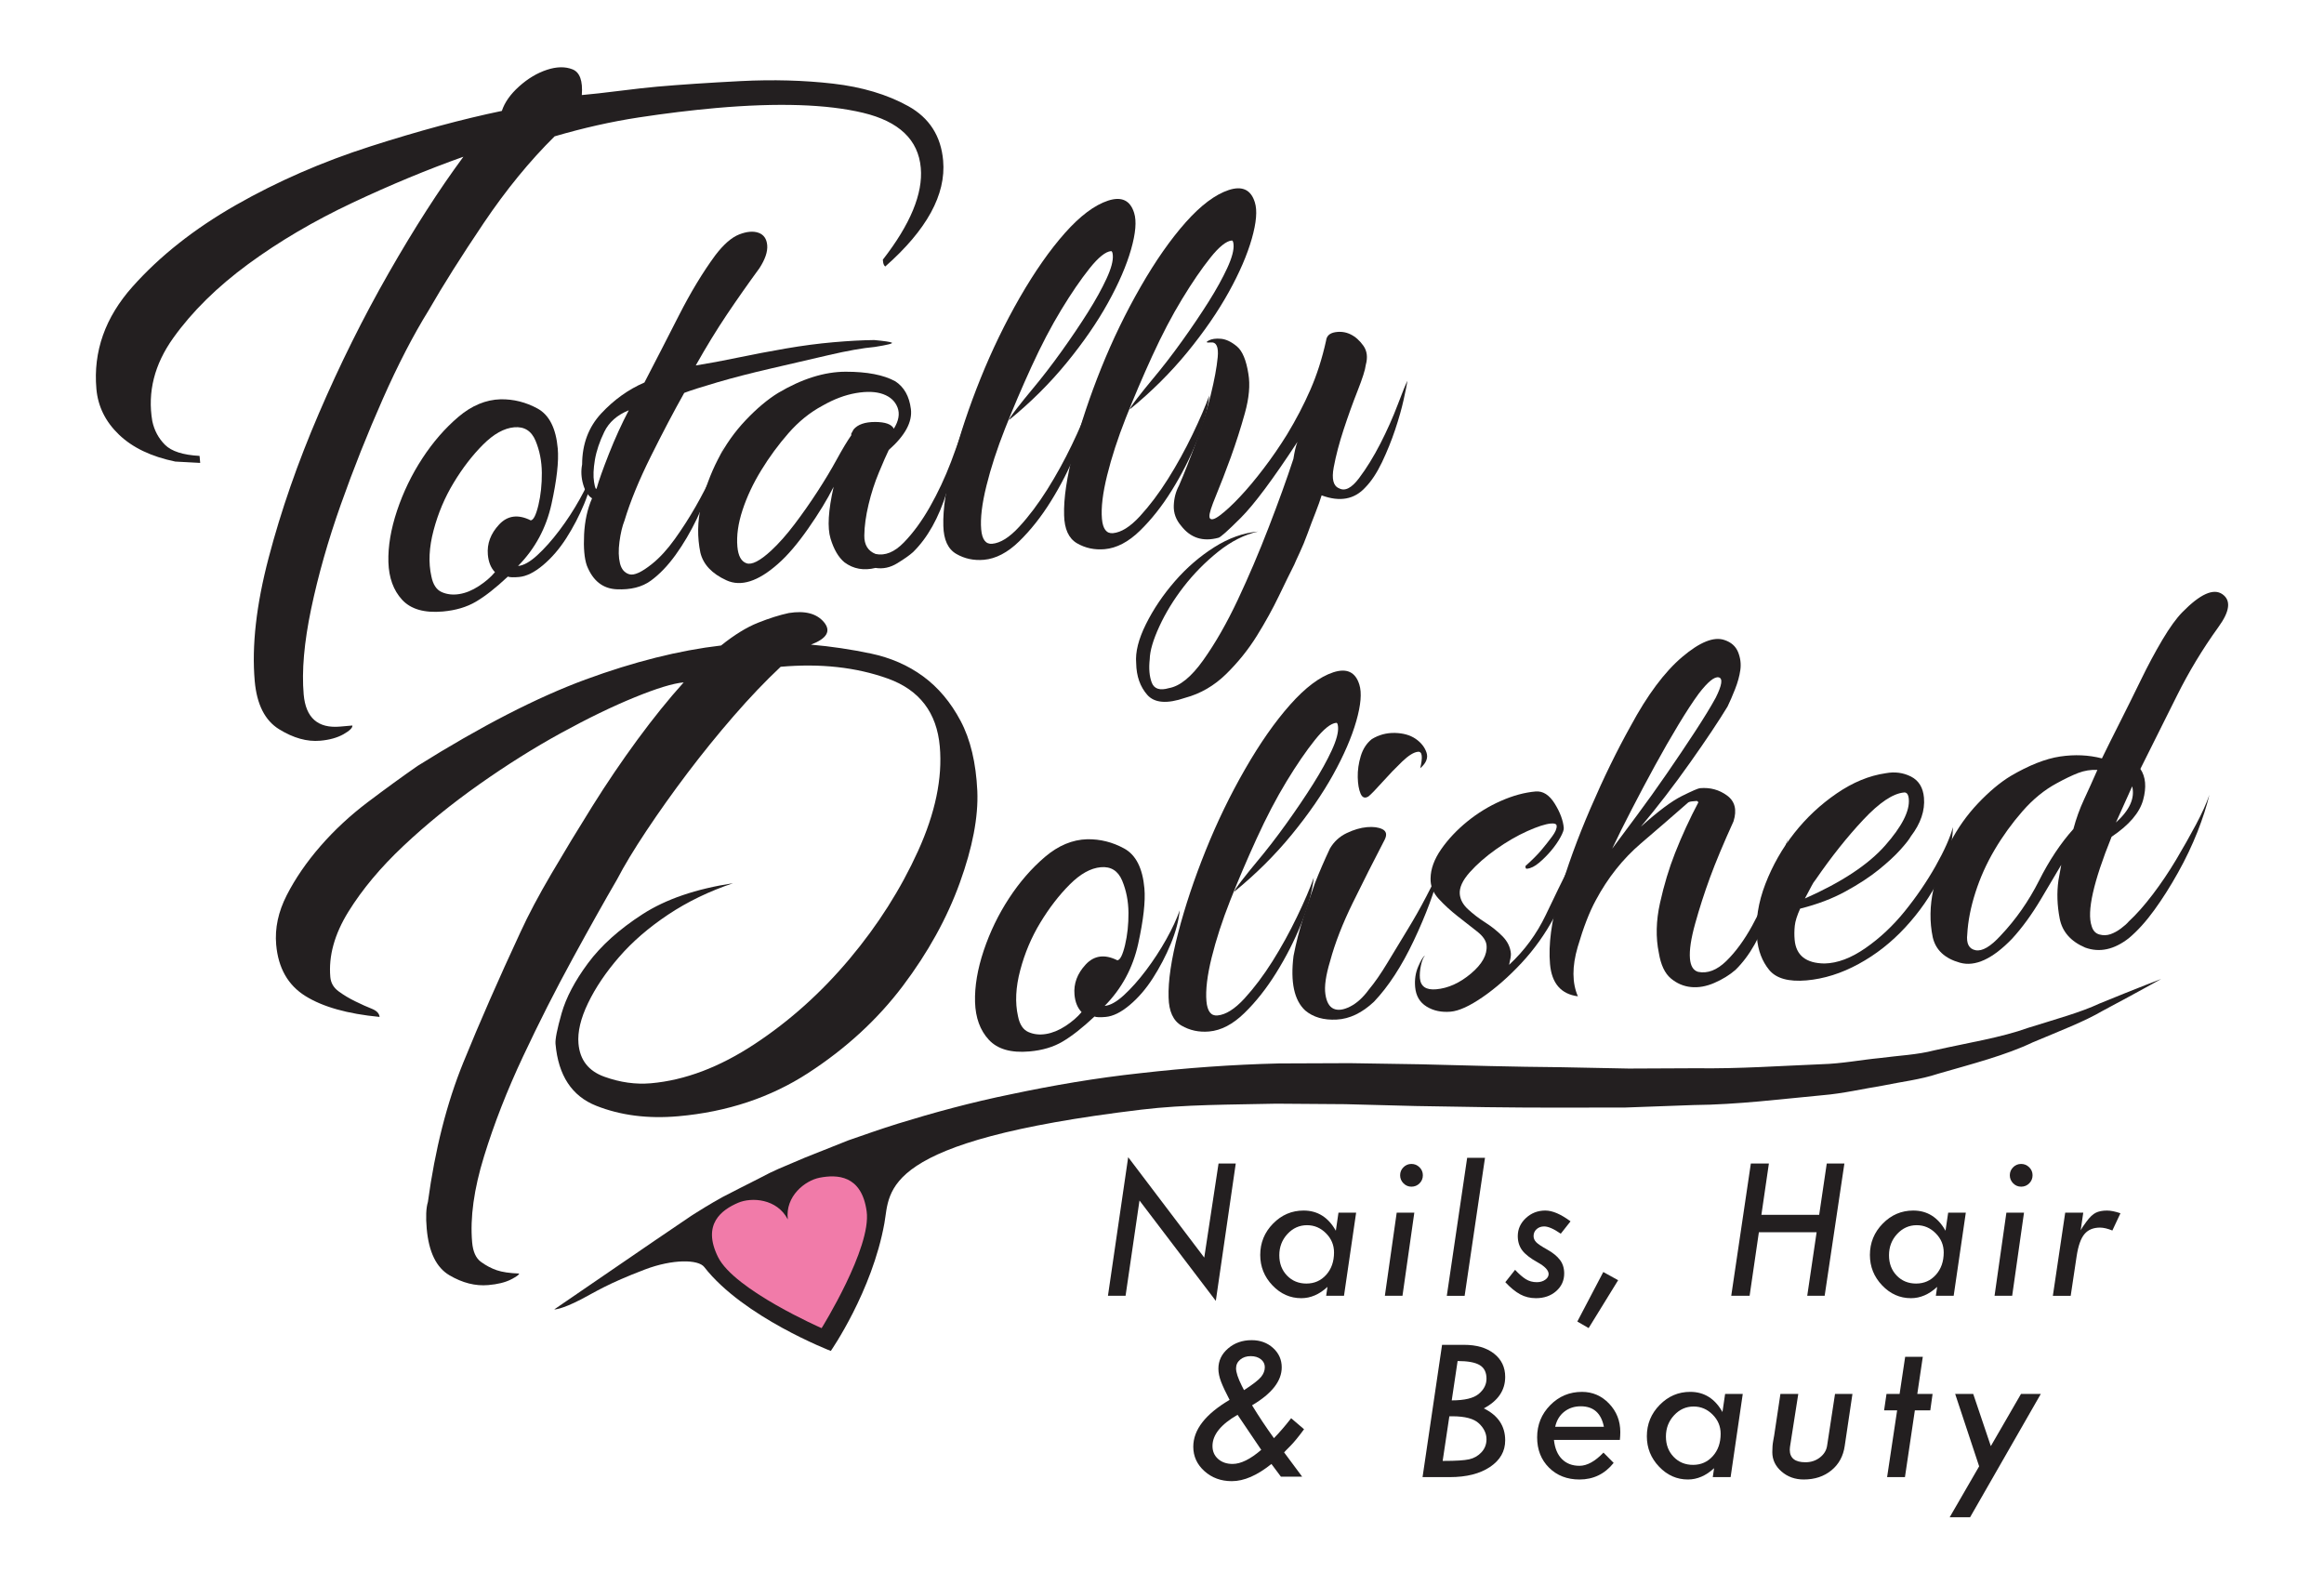 <?xml version="1.0" encoding="utf-8"?>
<!-- Generator: Adobe Illustrator 15.1.0, SVG Export Plug-In . SVG Version: 6.00 Build 0)  -->
<!DOCTYPE svg PUBLIC "-//W3C//DTD SVG 1.1//EN" "http://www.w3.org/Graphics/SVG/1.1/DTD/svg11.dtd">
<svg version="1.1" id="Layer_1" xmlns="http://www.w3.org/2000/svg" xmlns:xlink="http://www.w3.org/1999/xlink" x="0px" y="0px"
	 width="220px" height="150px" viewBox="0 0 220 150" enable-background="new 0 0 220 150" xml:space="preserve">
<g>
	<path fill="#231F20" d="M11.265,41.146c-1.28-1.225-1.994-2.67-2.14-4.331c-0.311-3.544,0.829-6.772,3.421-9.678
		c2.59-2.908,5.853-5.481,9.786-7.728c3.933-2.242,8.181-4.095,12.742-5.556c4.56-1.461,8.705-2.581,12.433-3.354
		c0.264-0.802,0.808-1.579,1.638-2.322c0.827-0.741,1.701-1.263,2.625-1.568c0.92-0.304,1.73-0.32,2.423-0.046
		c0.693,0.273,0.988,1.084,0.884,2.434c0.886-0.077,2.074-0.208,3.565-0.396c1.492-0.187,2.677-0.319,3.566-0.398
		c2.214-0.194,4.85-0.369,7.908-0.527c3.056-0.155,5.965-0.077,8.729,0.239c2.763,0.316,5.142,1.028,7.138,2.134
		c1.994,1.111,3.096,2.827,3.299,5.154c0.283,3.215-1.545,6.556-5.483,10.027c-0.121-0.101-0.19-0.261-0.208-0.485l-0.016-0.166
		c2.607-3.353,3.806-6.251,3.591-8.689c-0.233-2.658-2.057-4.395-5.469-5.212c-3.412-0.815-8.046-0.967-13.902-0.454
		c-2.32,0.206-4.771,0.504-7.352,0.897c-2.582,0.395-5.23,0.992-7.943,1.787c-2.356,2.33-4.595,5.067-6.713,8.21
		c-2.117,3.145-3.852,5.891-5.201,8.243c-1.464,2.363-2.917,5.17-4.355,8.42c-1.44,3.254-2.763,6.579-3.967,9.978
		c-1.205,3.399-2.141,6.692-2.809,9.875c-0.667,3.187-0.901,5.884-0.707,8.1c0.195,2.219,1.344,3.231,3.449,3.046l1.164-0.102
		c0.019,0.22-0.265,0.499-0.849,0.829c-0.586,0.328-1.321,0.535-2.208,0.612c-1.235,0.108-2.528-0.253-3.875-1.083
		c-1.35-0.83-2.119-2.353-2.315-4.568c-0.291-3.324,0.146-7.215,1.319-11.671c1.171-4.458,2.752-9.005,4.747-13.646
		c1.991-4.64,4.198-9.077,6.617-13.309c2.417-4.23,4.775-7.899,7.071-11.005c-3.356,1.192-6.858,2.642-10.502,4.357
		c-3.645,1.718-6.937,3.652-9.872,5.808c-2.937,2.158-5.3,4.485-7.089,6.986c-1.789,2.5-2.454,5.13-1.986,7.878
		c0.187,0.877,0.586,1.624,1.2,2.239c0.612,0.615,1.702,0.967,3.274,1.052l0.059,0.663l-2.356-0.127
		C14.32,43.224,12.545,42.375,11.265,41.146z"/>
	<g>
		<path fill="#231F20" d="M49.04,53.578c0.522-0.047,1.128-0.383,1.819-1.017c0.688-0.63,1.389-1.415,2.097-2.355
			c0.707-0.936,1.345-1.915,1.913-2.933c0.57-1.013,0.993-1.928,1.272-2.743c-0.09,0.975-0.37,2.029-0.84,3.167
			c-0.471,1.138-1.035,2.218-1.689,3.241c-0.656,1.023-1.393,1.878-2.209,2.562c-0.817,0.687-1.575,1.06-2.271,1.121
			c-0.521,0.046-0.876,0.034-1.057-0.039c-1.135,1.066-2.14,1.856-3.016,2.371c-0.875,0.518-1.924,0.826-3.142,0.934
			c-1.741,0.153-3.023-0.215-3.849-1.109c-0.823-0.892-1.256-2.082-1.3-3.571c-0.042-1.486,0.232-3.112,0.821-4.875
			c0.591-1.762,1.391-3.413,2.396-4.948c1.004-1.536,2.14-2.84,3.406-3.919c1.264-1.074,2.598-1.629,3.999-1.667
			c1.226-0.02,2.393,0.273,3.499,0.877c1.106,0.607,1.742,1.867,1.911,3.782c0.108,1.218-0.09,2.967-0.591,5.249
			C51.707,49.987,50.65,51.944,49.04,53.578z M46.183,52.511c-0.092-1.044,0.263-1.998,1.065-2.857
			c0.8-0.86,1.798-0.991,2.992-0.396c0.261-0.022,0.502-0.503,0.728-1.444c0.223-0.941,0.332-1.958,0.324-3.057
			c-0.01-1.096-0.208-2.106-0.596-3.038c-0.39-0.932-1.062-1.355-2.019-1.271c-0.96,0.085-1.941,0.631-2.949,1.64
			c-1.009,1.01-1.934,2.209-2.776,3.601c-0.845,1.39-1.479,2.893-1.907,4.51c-0.43,1.618-0.5,3.07-0.209,4.361
			c0.154,0.776,0.483,1.273,0.986,1.492c0.501,0.219,1.055,0.281,1.662,0.183c0.604-0.096,1.22-0.348,1.841-0.754
			c0.624-0.405,1.131-0.842,1.529-1.319C46.467,53.758,46.245,53.209,46.183,52.511z"/>
		<path fill="#231F20" d="M61.723,53.382c0.738-0.591,1.458-1.378,2.162-2.361c0.703-0.983,1.358-2.004,1.968-3.067
			c0.607-1.062,1.15-2.118,1.629-3.17c0.478-1.049,0.855-1.983,1.137-2.797c-0.353,0.997-0.735,2.128-1.15,3.391
			c-0.416,1.268-0.92,2.515-1.513,3.751c-0.594,1.237-1.262,2.372-2.004,3.401c-0.744,1.031-1.528,1.845-2.351,2.444
			c-0.827,0.598-1.898,0.87-3.22,0.809c-1.321-0.06-2.263-0.809-2.83-2.252c-0.234-0.681-0.32-1.66-0.258-2.938
			c0.064-1.276,0.314-2.417,0.753-3.422c-0.371-0.23-0.652-0.667-0.839-1.308c-0.187-0.642-0.221-1.274-0.101-1.899
			c0.006-1.93,0.61-3.541,1.812-4.831c1.204-1.291,2.565-2.266,4.087-2.925c1.05-2.021,2.137-4.137,3.259-6.341
			c1.122-2.204,2.271-4.103,3.447-5.699c0.785-1.033,1.54-1.691,2.261-1.975c0.719-0.281,1.329-0.334,1.828-0.16
			c0.496,0.176,0.774,0.568,0.827,1.177c0.053,0.61-0.191,1.333-0.731,2.17c-1.097,1.5-2.13,2.972-3.1,4.417
			c-0.97,1.447-1.948,3.046-2.934,4.798c1.211-0.192,2.548-0.442,4.014-0.748c1.464-0.304,2.976-0.591,4.53-0.86
			c1.556-0.268,3.052-0.465,4.488-0.59c1.437-0.126,2.725-0.195,3.864-0.208c0.972,0.09,1.529,0.174,1.667,0.248
			c0.138,0.077-0.399,0.211-1.61,0.405c-1.133,0.1-2.6,0.36-4.406,0.781c-1.805,0.422-3.633,0.846-5.481,1.272
			c-1.85,0.426-3.522,0.859-5.019,1.296c-1.498,0.439-2.543,0.772-3.136,1c-0.987,1.754-2.039,3.753-3.157,6
			c-1.119,2.25-1.951,4.274-2.494,6.076c-0.215,0.544-0.375,1.217-0.48,2.016c-0.107,0.799-0.09,1.479,0.046,2.036
			c0.136,0.56,0.43,0.906,0.882,1.041C60.022,54.498,60.74,54.172,61.723,53.382z M56.487,46.211c0.2-0.72,0.588-1.807,1.161-3.261
			c0.574-1.453,1.199-2.823,1.875-4.113c-1.102,0.449-1.875,1.131-2.32,2.047c-0.446,0.917-0.742,1.798-0.887,2.644
			c-0.143,0.848-0.17,1.551-0.078,2.112C56.334,46.204,56.417,46.394,56.487,46.211z"/>
		<path fill="#231F20" d="M82.894,52.443c0.893,0.186,1.782-0.176,2.668-1.089c0.884-0.909,1.707-2.035,2.468-3.375
			c0.758-1.337,1.423-2.757,1.995-4.253c0.569-1.499,1.025-2.789,1.371-3.873c-0.435,2.058-1.027,4.301-1.777,6.737
			c-0.753,2.434-1.814,4.327-3.187,5.675c-0.326,0.292-0.821,0.645-1.487,1.051c-0.667,0.412-1.355,0.559-2.066,0.445
			c-1.116,0.275-2.097,0.098-2.941-0.531c-0.569-0.476-1.008-1.228-1.317-2.254c-0.311-1.026-0.213-2.656,0.294-4.894
			c-0.599,1.193-1.403,2.514-2.416,3.962c-1.014,1.45-1.969,2.565-2.864,3.344c-1.875,1.658-3.494,2.173-4.865,1.546
			c-1.372-0.624-2.192-1.496-2.468-2.612c-0.303-1.466-0.281-2.958,0.067-4.481c0.351-1.522,0.881-2.973,1.592-4.352
			c0.712-1.379,1.59-2.618,2.635-3.719c1.042-1.1,2.065-1.957,3.063-2.573c2.252-1.335,4.385-2.007,6.404-2.009
			c2.017-0.001,3.579,0.3,4.686,0.904c0.837,0.542,1.329,1.419,1.481,2.634c0.149,1.216-0.549,2.505-2.095,3.869
			c-0.223,0.461-0.535,1.165-0.931,2.123c-0.399,0.954-0.728,1.971-0.984,3.046c-0.256,1.077-0.39,2.054-0.4,2.931
			C81.808,51.575,82.166,52.158,82.894,52.443z M80.805,40.652c0.396-0.472,1.077-0.708,2.043-0.707
			c0.965,0.004,1.553,0.216,1.767,0.636c0.462-0.743,0.577-1.41,0.351-2.005c-0.229-0.593-0.681-1.014-1.361-1.263
			c-0.68-0.247-1.538-0.28-2.575-0.103c-1.038,0.18-2.101,0.579-3.185,1.202c-1.175,0.63-2.238,1.492-3.195,2.583
			c-0.957,1.093-1.821,2.265-2.585,3.517c-0.769,1.253-1.36,2.512-1.775,3.776c-0.416,1.266-0.576,2.418-0.485,3.463
			c0.077,0.871,0.363,1.396,0.861,1.57c0.497,0.176,1.274-0.221,2.33-1.193c0.731-0.677,1.467-1.51,2.216-2.498
			c0.747-0.986,1.468-2.014,2.164-3.084c0.695-1.07,1.307-2.089,1.836-3.057c0.528-0.968,0.988-1.732,1.378-2.292l-0.012-0.131
			L80.805,40.652z"/>
		<path fill="#231F20" d="M100.817,22.049c1.438-1.616,2.796-2.635,4.076-3.056c1.279-0.418,2.103-0.031,2.47,1.165
			c0.242,0.769,0.146,1.918-0.289,3.447c-0.437,1.531-1.165,3.217-2.188,5.062c-1.021,1.844-2.326,3.736-3.911,5.673
			c-1.585,1.939-3.4,3.743-5.446,5.414c-0.008-0.086,0.225-0.437,0.697-1.048c0.473-0.612,0.948-1.201,1.424-1.771
			c0.954-1.137,1.898-2.359,2.836-3.671c0.937-1.309,1.771-2.544,2.503-3.708c0.731-1.16,1.318-2.221,1.76-3.181
			c0.444-0.959,0.641-1.701,0.594-2.223c-0.022-0.261-0.079-0.388-0.164-0.381c-0.523,0.046-1.199,0.588-2.029,1.627
			c-0.831,1.039-1.725,2.345-2.683,3.919c-0.959,1.578-1.897,3.371-2.817,5.38c-0.921,2.012-1.757,3.971-2.51,5.88
			c-0.754,1.908-1.342,3.716-1.762,5.418c-0.421,1.704-0.585,3.078-0.493,4.123c0.084,0.96,0.43,1.41,1.04,1.357
			c0.783-0.069,1.635-0.604,2.557-1.607c0.92-1,1.803-2.175,2.651-3.522c0.847-1.345,1.622-2.751,2.327-4.218
			c0.705-1.463,1.232-2.696,1.585-3.693c-0.147,1.328-0.545,2.791-1.195,4.383c-0.648,1.593-1.435,3.132-2.358,4.615
			c-0.922,1.485-1.929,2.757-3.02,3.819c-1.091,1.063-2.204,1.64-3.334,1.74c-0.957,0.083-1.829-0.103-2.615-0.56
			c-0.786-0.458-1.192-1.343-1.222-2.656c-0.049-1.575,0.255-3.62,0.91-6.135c0.657-2.512,1.524-5.111,2.605-7.796
			c1.08-2.682,2.323-5.249,3.731-7.697C97.958,25.702,99.381,23.668,100.817,22.049z"/>
		<path fill="#231F20" d="M112.244,21.044c1.438-1.616,2.797-2.634,4.074-3.056c1.279-0.417,2.104-0.031,2.471,1.166
			c0.243,0.767,0.147,1.917-0.289,3.446c-0.437,1.532-1.164,3.218-2.187,5.062c-1.023,1.845-2.326,3.737-3.91,5.674
			c-1.585,1.938-3.401,3.742-5.447,5.413c-0.006-0.085,0.226-0.436,0.698-1.048c0.474-0.612,0.947-1.201,1.424-1.771
			c0.953-1.137,1.899-2.359,2.836-3.67c0.938-1.308,1.771-2.544,2.504-3.707c0.731-1.162,1.317-2.223,1.76-3.182
			c0.443-0.96,0.64-1.702,0.595-2.224c-0.023-0.263-0.079-0.389-0.164-0.381c-0.523,0.046-1.2,0.589-2.029,1.626
			c-0.83,1.04-1.725,2.346-2.681,3.92c-0.962,1.577-1.899,3.371-2.82,5.38c-0.921,2.012-1.756,3.97-2.509,5.879
			c-0.753,1.909-1.341,3.716-1.762,5.42c-0.422,1.703-0.584,3.078-0.493,4.123c0.085,0.958,0.431,1.41,1.04,1.356
			c0.785-0.069,1.636-0.604,2.557-1.605c0.921-1.004,1.805-2.176,2.652-3.524c0.847-1.346,1.622-2.752,2.328-4.219
			c0.703-1.464,1.23-2.695,1.584-3.692c-0.146,1.329-0.546,2.791-1.194,4.381c-0.65,1.593-1.437,3.134-2.358,4.616
			c-0.922,1.486-1.929,2.758-3.02,3.819c-1.091,1.062-2.205,1.64-3.335,1.74c-0.957,0.084-1.83-0.103-2.615-0.559
			c-0.786-0.458-1.191-1.344-1.221-2.656c-0.05-1.575,0.254-3.619,0.909-6.134c0.658-2.513,1.525-5.111,2.605-7.796
			c1.081-2.682,2.323-5.248,3.732-7.697C109.384,24.697,110.808,22.663,112.244,21.044z"/>
		<path fill="#231F20" d="M121.838,41.127c0.843-1.391,1.575-2.792,2.196-4.207c0.621-1.415,1.123-2.972,1.498-4.673
			c0.05-0.442,0.334-0.707,0.854-0.798c0.517-0.088,1.006-0.021,1.464,0.201c0.457,0.223,0.862,0.583,1.214,1.078
			c0.351,0.496,0.426,1.103,0.225,1.823c-0.049,0.444-0.308,1.258-0.772,2.438c-0.468,1.182-0.906,2.406-1.321,3.668
			c-0.416,1.266-0.729,2.456-0.938,3.569c-0.211,1.117-0.042,1.78,0.504,1.997c0.554,0.302,1.184-0.016,1.89-0.957
			c0.708-0.938,1.379-2.031,2.017-3.27c0.635-1.24,1.185-2.473,1.649-3.698c0.462-1.225,0.769-1.976,0.921-2.253
			c-0.058,0.357-0.18,0.96-0.368,1.81c-0.188,0.852-0.457,1.795-0.804,2.834c-0.349,1.04-0.762,2.063-1.242,3.07
			c-0.484,1.009-1.007,1.799-1.569,2.374c-1.042,1.146-2.422,1.398-4.145,0.76c-0.138,0.452-0.33,0.996-0.579,1.63
			c-0.254,0.637-0.504,1.294-0.749,1.975c-0.249,0.679-0.501,1.294-0.76,1.842c-0.259,0.549-0.426,0.917-0.496,1.097
			c-0.374,0.737-0.857,1.72-1.45,2.956c-0.595,1.238-1.294,2.504-2.102,3.805c-0.808,1.298-1.775,2.502-2.906,3.611
			c-1.132,1.107-2.423,1.857-3.882,2.25c-1.703,0.587-2.895,0.494-3.579-0.278c-0.68-0.776-1.031-1.774-1.052-2.999
			c-0.092-1.045,0.218-2.28,0.926-3.701c0.709-1.425,1.621-2.774,2.736-4.058c1.115-1.282,2.358-2.355,3.73-3.223
			c1.37-0.865,2.752-1.36,4.146-1.482c-1.291,0.29-2.551,0.926-3.78,1.91c-1.229,0.986-2.317,2.092-3.263,3.313
			c-0.945,1.224-1.712,2.475-2.302,3.757c-0.59,1.28-0.893,2.316-0.911,3.107c-0.098,0.884-0.033,1.625,0.194,2.219
			c0.229,0.592,0.772,0.765,1.625,0.515c1.038-0.179,2.124-1.063,3.254-2.654c1.134-1.592,2.216-3.485,3.252-5.68
			c1.034-2.198,2.017-4.498,2.945-6.905c0.931-2.406,1.707-4.56,2.33-6.457c0.111-0.711,0.24-1.248,0.384-1.613
			c-2.32,3.541-4.106,5.934-5.356,7.183c-1.251,1.251-1.963,1.883-2.135,1.897c-1.458,0.393-2.632,0.015-3.521-1.137
			c-0.489-0.569-0.721-1.208-0.695-1.913c0.027-0.704,0.19-1.333,0.492-1.886c0.511-1.184,1.048-2.546,1.613-4.09
			c0.57-1.54,1.029-3.028,1.386-4.465c0.354-1.433,0.577-2.637,0.669-3.611c0.09-0.972-0.126-1.437-0.648-1.391
			c-0.437,0.039-0.509-0.021-0.214-0.179c0.293-0.157,0.683-0.212,1.171-0.167c0.484,0.044,0.989,0.288,1.511,0.723
			c0.52,0.437,0.881,1.304,1.084,2.602c0.178,1.038,0.068,2.277-0.332,3.715s-0.85,2.838-1.341,4.197
			c-0.497,1.359-0.96,2.563-1.395,3.61c-0.434,1.047-0.641,1.701-0.618,1.961l0.013,0.131c0.11,0.253,0.432,0.183,0.968-0.216
			c0.535-0.397,1.164-0.978,1.887-1.745c0.723-0.764,1.476-1.665,2.262-2.699S121.148,42.241,121.838,41.127z"/>
	</g>
	<path fill="#231F20" d="M76.768,61.023c1.907,0.167,3.797,0.449,5.668,0.842c1.871,0.395,3.523,1.113,4.951,2.16
		c1.426,1.047,2.61,2.449,3.544,4.211c0.936,1.759,1.461,3.973,1.586,6.642c0.103,2.448-0.448,5.344-1.657,8.686
		c-1.208,3.345-3.005,6.601-5.395,9.77c-2.391,3.168-5.376,5.914-8.95,8.236c-3.577,2.324-7.683,3.69-12.318,4.098
		c-2.868,0.252-5.454-0.079-7.758-0.993c-2.305-0.913-3.588-2.866-3.852-5.859c-0.039-0.44,0.154-1.407,0.577-2.896
		c0.425-1.486,1.256-3.066,2.497-4.739c1.239-1.671,2.964-3.218,5.17-4.642c2.203-1.421,5.059-2.397,8.565-2.931
		c-2.262,0.76-4.311,1.749-6.144,2.97c-1.834,1.224-3.379,2.557-4.638,4.008c-1.259,1.45-2.238,2.903-2.943,4.361
		c-0.703,1.458-1.008,2.74-0.91,3.847c0.136,1.553,0.953,2.596,2.453,3.134c1.496,0.539,2.966,0.744,4.408,0.617
		c3.211-0.283,6.481-1.516,9.806-3.708c3.324-2.188,6.324-4.881,9.002-8.075c2.677-3.19,4.836-6.592,6.473-10.197
		c1.635-3.603,2.324-6.902,2.061-9.895c-0.282-3.213-1.922-5.357-4.918-6.434c-2.999-1.076-6.382-1.449-10.146-1.117
		c-1.446,1.357-2.926,2.91-4.446,4.661c-1.521,1.753-2.982,3.558-4.382,5.408c-1.402,1.857-2.692,3.671-3.875,5.45
		s-2.111,3.312-2.777,4.597c-1.164,2.002-2.565,4.495-4.199,7.486c-1.637,2.991-3.206,6.088-4.709,9.291
		c-1.506,3.202-2.736,6.351-3.691,9.449c-0.958,3.1-1.332,5.812-1.127,8.138c0.078,0.888,0.355,1.505,0.833,1.852
		c0.476,0.349,0.975,0.611,1.493,0.791c0.518,0.176,1.223,0.282,2.121,0.315c0.01,0.108-0.254,0.299-0.787,0.571
		c-0.537,0.27-1.245,0.444-2.131,0.521c-1.22,0.108-2.446-0.203-3.683-0.932c-1.237-0.729-1.952-2.199-2.146-4.415
		c-0.097-1.107-0.062-1.949,0.113-2.523c0.676-4.969,1.791-9.366,3.347-13.188c1.553-3.819,3.36-7.94,5.42-12.366
		c0.746-1.627,1.723-3.471,2.935-5.532c1.208-2.059,2.494-4.181,3.861-6.368c1.366-2.183,2.792-4.29,4.283-6.32
		c1.491-2.028,2.945-3.83,4.366-5.408c-0.995,0.087-2.539,0.557-4.636,1.413c-2.097,0.854-4.417,1.979-6.966,3.375
		c-2.552,1.396-5.135,3.021-7.757,4.868c-2.621,1.849-5.01,3.79-7.167,5.821c-2.161,2.033-3.9,4.111-5.215,6.235
		c-1.314,2.125-1.885,4.185-1.709,6.18c0.049,0.556,0.308,1.007,0.784,1.354c0.476,0.351,1.001,0.666,1.583,0.949
		c0.58,0.286,1.1,0.519,1.561,0.701c0.46,0.184,0.706,0.439,0.735,0.772c-3.035-0.29-5.375-0.951-7.024-1.979
		c-1.649-1.027-2.569-2.646-2.764-4.863c-0.136-1.551,0.198-3.116,1.006-4.693c0.809-1.579,1.869-3.122,3.185-4.634
		c1.314-1.51,2.806-2.898,4.478-4.163c1.671-1.261,3.243-2.403,4.712-3.426c6.017-3.768,11.317-6.493,15.902-8.181
		c4.586-1.685,8.864-2.759,12.832-3.221c1.247-1.001,2.409-1.719,3.485-2.149c1.078-0.429,2.052-0.738,2.929-0.925
		c1.537-0.246,2.648,0.046,3.336,0.879C78.691,59.74,78.279,60.445,76.768,61.023z"/>
	<path fill="#231F20" d="M104.573,95.221c0.523-0.045,1.129-0.383,1.819-1.014c0.689-0.632,1.388-1.417,2.097-2.356
		c0.707-0.938,1.344-1.916,1.914-2.933c0.568-1.015,0.992-1.929,1.273-2.745c-0.092,0.976-0.372,2.031-0.841,3.169
		c-0.472,1.139-1.036,2.219-1.691,3.24c-0.655,1.024-1.392,1.878-2.208,2.563c-0.818,0.688-1.575,1.06-2.271,1.121
		c-0.521,0.046-0.874,0.034-1.056-0.039c-1.136,1.066-2.141,1.855-3.016,2.37c-0.875,0.519-1.924,0.829-3.142,0.935
		c-1.741,0.153-3.023-0.215-3.848-1.109c-0.823-0.892-1.256-2.08-1.301-3.571c-0.042-1.486,0.233-3.111,0.822-4.874
		c0.593-1.763,1.391-3.413,2.396-4.948c1.004-1.536,2.14-2.84,3.406-3.918c1.265-1.075,2.597-1.631,4-1.668
		c1.225-0.019,2.392,0.272,3.498,0.878c1.107,0.605,1.743,1.865,1.912,3.778c0.107,1.222-0.09,2.97-0.591,5.252
		C107.24,91.631,106.184,93.589,104.573,95.221z M101.716,94.155c-0.091-1.044,0.263-1.994,1.065-2.857
		c0.8-0.859,1.799-0.99,2.993-0.394c0.26-0.022,0.503-0.505,0.728-1.445c0.223-0.94,0.332-1.958,0.324-3.055
		c-0.01-1.096-0.208-2.11-0.596-3.041c-0.39-0.93-1.063-1.354-2.02-1.27c-0.959,0.083-1.941,0.629-2.949,1.64
		c-1.009,1.01-1.934,2.211-2.776,3.6c-0.845,1.389-1.48,2.894-1.906,4.511c-0.431,1.617-0.5,3.071-0.209,4.361
		c0.154,0.774,0.483,1.274,0.987,1.492c0.499,0.22,1.054,0.283,1.66,0.184c0.604-0.098,1.22-0.349,1.843-0.753
		c0.622-0.407,1.13-0.845,1.528-1.319C102,95.404,101.777,94.854,101.716,94.155z"/>
	<path fill="#231F20" d="M122.137,66.7c1.437-1.618,2.795-2.636,4.073-3.056c1.28-0.418,2.104-0.03,2.472,1.164
		c0.243,0.769,0.146,1.92-0.289,3.448c-0.438,1.531-1.166,3.218-2.186,5.062c-1.023,1.845-2.328,3.737-3.912,5.672
		c-1.586,1.94-3.399,3.745-5.446,5.414c-0.007-0.086,0.225-0.434,0.697-1.046c0.474-0.612,0.947-1.203,1.424-1.771
		c0.953-1.137,1.898-2.359,2.835-3.67c0.939-1.311,1.771-2.545,2.505-3.708c0.729-1.16,1.318-2.222,1.76-3.181
		c0.443-0.959,0.64-1.702,0.595-2.224c-0.024-0.262-0.079-0.388-0.164-0.381c-0.524,0.046-1.199,0.589-2.028,1.627
		c-0.831,1.039-1.726,2.345-2.684,3.92c-0.959,1.577-1.898,3.37-2.817,5.38c-0.921,2.012-1.757,3.971-2.511,5.88
		c-0.753,1.907-1.34,3.715-1.762,5.418c-0.42,1.705-0.583,3.077-0.493,4.122c0.085,0.959,0.432,1.409,1.041,1.356
		c0.784-0.067,1.637-0.604,2.558-1.604c0.919-1.004,1.804-2.178,2.652-3.525c0.845-1.345,1.62-2.752,2.325-4.217
		c0.706-1.464,1.231-2.695,1.583-3.692c-0.144,1.328-0.542,2.791-1.193,4.381c-0.649,1.595-1.435,3.134-2.357,4.616
		c-0.922,1.484-1.929,2.759-3.021,3.819c-1.09,1.063-2.203,1.641-3.334,1.74c-0.957,0.085-1.829-0.104-2.616-0.559
		c-0.783-0.458-1.19-1.345-1.22-2.657c-0.051-1.574,0.254-3.619,0.909-6.134c0.657-2.514,1.524-5.112,2.605-7.795
		c1.079-2.685,2.321-5.249,3.731-7.698C119.277,70.352,120.699,68.318,122.137,66.7z"/>
	<path fill="#231F20" d="M125.899,80.318c0.381-0.646,0.908-1.132,1.582-1.454s1.313-0.51,1.926-0.564
		c0.608-0.054,1.097,0.016,1.464,0.198c0.368,0.19,0.44,0.513,0.217,0.972c-1.051,2.021-2.06,4.02-3.026,5.99
		c-0.967,1.973-1.685,3.811-2.146,5.519c-0.408,1.351-0.559,2.396-0.449,3.131c0.107,0.735,0.367,1.197,0.779,1.38
		c0.411,0.183,0.932,0.114,1.562-0.204s1.218-0.852,1.768-1.603c0.554-0.661,1.138-1.503,1.752-2.522
		c0.611-1.018,1.244-2.061,1.896-3.127c0.651-1.064,1.24-2.104,1.767-3.116c0.523-1.012,0.973-1.884,1.349-2.619
		c-0.521,2.064-1.354,4.31-2.501,6.733c-1.147,2.426-2.403,4.356-3.769,5.792c-1.136,1.067-2.314,1.631-3.536,1.692
		c-1.223,0.065-2.212-0.22-2.971-0.856c-1.048-0.961-1.419-2.684-1.112-5.168c0.242-1.249,0.553-2.459,0.931-3.634
		c0.38-1.174,0.746-2.259,1.096-3.254C124.908,82.511,125.381,81.418,125.899,80.318z M129.859,69.968
		c0.665-0.407,1.393-0.603,2.185-0.587c0.792,0.02,1.443,0.203,1.957,0.552c0.513,0.351,0.858,0.781,1.034,1.292
		c0.178,0.512-0.021,1.01-0.591,1.5c0.255-1.075,0.188-1.596-0.203-1.561c-0.392,0.033-0.891,0.34-1.498,0.919
		c-0.607,0.581-1.23,1.229-1.87,1.941c-0.64,0.714-1.081,1.17-1.327,1.367c-0.333,0.207-0.581,0.119-0.747-0.262
		c-0.164-0.382-0.255-0.9-0.269-1.557c-0.015-0.656,0.082-1.323,0.285-1.999C129.02,70.898,129.367,70.362,129.859,69.968z"/>
	<path fill="#231F20" d="M135.425,83.144c0.01-0.892,0.348-1.812,1.008-2.76c0.66-0.947,1.484-1.821,2.467-2.62
		c0.983-0.798,2.045-1.448,3.185-1.949c1.141-0.503,2.232-0.799,3.277-0.891c0.696-0.061,1.3,0.321,1.813,1.146
		c0.511,0.823,0.797,1.594,0.859,2.303c0.016,0.178-0.09,0.471-0.315,0.884c-0.228,0.414-0.52,0.836-0.877,1.263
		c-0.357,0.425-0.741,0.81-1.149,1.152c-0.41,0.346-0.787,0.53-1.136,0.562c-0.086,0.007-0.133-0.031-0.141-0.119l-0.012-0.131
		c0.65-0.584,1.154-1.089,1.512-1.517c0.357-0.424,0.692-0.849,1.006-1.272c0.313-0.422,0.461-0.762,0.438-1.024
		c-0.016-0.174-0.198-0.246-0.546-0.215c-0.521,0.045-1.271,0.289-2.239,0.723c-0.971,0.438-1.951,1.006-2.943,1.706
		c-0.991,0.702-1.827,1.434-2.505,2.194c-0.68,0.764-0.99,1.449-0.938,2.057c0.047,0.522,0.308,1.006,0.786,1.443
		c0.478,0.442,1.016,0.856,1.622,1.242c0.604,0.386,1.146,0.817,1.628,1.302c0.481,0.486,0.749,1.033,0.802,1.642
		c0.016,0.176-0.042,0.53-0.169,1.068c1.46-1.355,2.615-2.928,3.468-4.714c0.852-1.786,1.575-3.274,2.174-4.468
		c-0.045,1.497-0.502,3.05-1.368,4.66s-1.901,3.063-3.104,4.352c-1.203,1.291-2.425,2.363-3.666,3.219
		c-1.239,0.854-2.252,1.316-3.036,1.385c-0.869,0.075-1.63-0.082-2.279-0.484c-0.649-0.398-1.011-1.017-1.084-1.852
		c-0.061-0.696,0.035-1.34,0.29-1.936c0.256-0.592,0.467-0.939,0.633-1.042c-0.158,0.191-0.286,0.51-0.378,0.955
		c-0.092,0.448-0.122,0.846-0.092,1.191c0.068,0.783,0.581,1.134,1.539,1.049c1.131-0.099,2.229-0.594,3.292-1.488
		c1.061-0.895,1.554-1.783,1.476-2.671c-0.038-0.44-0.34-0.882-0.905-1.322c-0.565-0.439-1.18-0.919-1.837-1.44
		c-0.661-0.519-1.259-1.067-1.792-1.646C135.656,84.502,135.401,83.858,135.425,83.144z"/>
	<path fill="#231F20" d="M159.979,90.748c0.061,0.698,0.314,1.114,0.767,1.249c0.892,0.185,1.783-0.157,2.674-1.024
		c0.888-0.869,1.711-1.993,2.467-3.376c0.754-1.382,1.418-2.822,1.989-4.319c0.57-1.499,1.024-2.789,1.371-3.872
		c-0.436,2.058-1.027,4.301-1.778,6.736c-0.751,2.435-1.813,4.327-3.186,5.675c-0.571,0.492-1.237,0.899-1.998,1.229
		c-0.76,0.33-1.495,0.46-2.202,0.391c-0.709-0.069-1.346-0.342-1.915-0.819c-0.567-0.476-0.946-1.275-1.132-2.4
		c-0.306-1.464-0.268-3.048,0.109-4.746c0.378-1.699,0.851-3.277,1.428-4.733c0.646-1.636,1.38-3.234,2.209-4.8l-0.143-0.119
		c-0.087,0.008-0.238,0.022-0.456,0.041c-0.22,0.019-0.367,0.077-0.445,0.17c-1.222,1.074-2.689,2.342-4.403,3.81
		c-1.714,1.467-3.136,3.258-4.267,5.374c-0.605,1.107-1.176,2.584-1.716,4.428c-0.54,1.848-0.533,3.403,0.018,4.671
		c-1.599-0.209-2.479-1.229-2.639-3.057c-0.16-1.829,0.128-4.025,0.867-6.591c0.743-2.566,1.729-5.285,2.969-8.156
		c1.238-2.874,2.503-5.463,3.793-7.771c1.584-2.946,3.211-5.127,4.885-6.548c1.672-1.417,3.008-1.953,4.006-1.602
		c0.629,0.208,1.058,0.588,1.283,1.137c0.223,0.553,0.296,1.115,0.216,1.692c-0.082,0.579-0.247,1.186-0.499,1.82
		c-0.253,0.638-0.487,1.185-0.711,1.642c-0.845,1.389-2.024,3.161-3.548,5.312c-1.521,2.154-3.077,4.176-4.664,6.07
		c1.626-1.459,2.922-2.43,3.891-2.909c0.965-0.479,1.535-0.727,1.71-0.741c0.958-0.084,1.812,0.146,2.562,0.695
		s0.953,1.365,0.61,2.448c-0.955,2.102-1.698,3.878-2.229,5.327c-0.531,1.453-0.996,2.896-1.396,4.336
		C160.074,88.854,159.91,89.964,159.979,90.748z M160.803,65.671c-0.551,0.751-1.187,1.728-1.915,2.93
		c-0.729,1.207-1.471,2.498-2.226,3.881c-0.757,1.383-1.49,2.764-2.201,4.144c-0.715,1.378-1.331,2.616-1.846,3.714
		c0.627-0.845,1.412-1.899,2.354-3.167c0.942-1.267,1.88-2.578,2.813-3.934c0.934-1.352,1.824-2.679,2.677-3.984
		c0.85-1.303,1.503-2.369,1.955-3.2c0.597-1.191,0.694-1.837,0.291-1.933C162.302,64.026,161.667,64.543,160.803,65.671z"/>
	<path fill="#231F20" d="M171.016,92.806c-1.697,0.147-2.878-0.182-3.542-0.995c-0.663-0.814-1.048-1.823-1.154-3.035
		c-0.144-1.645,0.123-3.346,0.8-5.104c0.682-1.758,1.594-3.362,2.737-4.813c1.144-1.453,2.48-2.701,4.013-3.752
		c1.53-1.047,3.076-1.686,4.635-1.911c0.863-0.162,1.661-0.057,2.398,0.315c0.733,0.375,1.144,1.041,1.228,1.999
		c0.106,1.219-0.307,2.439-1.242,3.661c-0.149,0.278-0.483,0.701-0.995,1.271c-0.516,0.574-1.198,1.204-2.051,1.893
		c-0.854,0.689-1.898,1.374-3.143,2.052c-1.243,0.683-2.675,1.223-4.288,1.628c-0.292,0.641-0.463,1.182-0.51,1.624
		c-0.046,0.444-0.052,0.883-0.013,1.317c0.129,1.481,1.07,2.231,2.829,2.251c1.226-0.025,2.521-0.513,3.885-1.464
		c1.365-0.948,2.599-2.108,3.709-3.48c1.106-1.367,2.078-2.791,2.915-4.268c0.834-1.476,1.384-2.711,1.648-3.698
		c-0.037,1.581-0.465,3.198-1.286,4.85c-0.819,1.65-1.889,3.192-3.212,4.625c-1.32,1.432-2.798,2.594-4.432,3.481
		C174.313,92.144,172.668,92.659,171.016,92.806z M171.887,83.253c-0.16,0.191-0.294,0.4-0.405,0.628
		c-0.112,0.23-0.319,0.619-0.622,1.174c3.462-1.532,5.993-3.202,7.59-5.011c1.594-1.805,2.345-3.274,2.245-4.409
		c-0.04-0.434-0.188-0.64-0.45-0.617c-1.044,0.092-2.33,0.951-3.854,2.575C174.866,79.22,173.364,81.107,171.887,83.253z"/>
	<path fill="#231F20" d="M201.517,87.23c0.731-0.677,1.488-1.533,2.275-2.568c0.785-1.035,1.524-2.13,2.214-3.287
		c0.687-1.157,1.313-2.265,1.878-3.325c0.565-1.058,0.986-1.994,1.267-2.809c-0.258,1.077-0.638,2.25-1.137,3.522
		c-0.505,1.274-1.115,2.557-1.836,3.846c-0.721,1.293-1.472,2.479-2.253,3.554c-0.783,1.079-1.584,1.963-2.399,2.646
		c-1.397,1.09-2.773,1.386-4.134,0.891c-1.366-0.583-2.171-1.499-2.413-2.75s-0.28-2.455-0.119-3.609l0.265-1.47
		c-0.382,0.646-1.012,1.712-1.89,3.192c-0.88,1.483-1.799,2.748-2.76,3.796c-1.851,1.919-3.495,2.676-4.932,2.275
		c-1.438-0.4-2.299-1.2-2.58-2.405c-0.305-1.465-0.282-2.979,0.062-4.546c0.345-1.563,0.873-3.038,1.586-4.417
		c0.712-1.379,1.59-2.616,2.634-3.718c1.042-1.1,2.065-1.958,3.063-2.572c1.751-1.03,3.319-1.652,4.706-1.862
		c1.384-0.207,2.706-0.148,3.964,0.178c0.446-0.917,1.005-2.04,1.678-3.371c0.673-1.332,1.342-2.685,2.013-4.06
		c0.667-1.376,1.347-2.639,2.033-3.798c0.689-1.157,1.314-2.023,1.879-2.601c1.69-1.728,2.956-2.299,3.798-1.714
		c0.84,0.584,0.712,1.626-0.385,3.125c-1.486,2.063-2.787,4.217-3.906,6.463c-1.118,2.251-2.276,4.566-3.47,6.951
		c0.504,0.745,0.59,1.725,0.26,2.939c-0.333,1.214-1.329,2.376-2.984,3.485c-1.73,4.278-2.36,7.096-1.889,8.457
		c0.123,0.43,0.366,0.691,0.728,0.792c0.357,0.1,0.71,0.092,1.05-0.025s0.676-0.302,1.004-0.55
		C201.114,87.64,201.357,87.421,201.517,87.23z M189.396,88.557c1.445-1.528,2.652-3.259,3.624-5.185
		c0.971-1.931,2.057-3.558,3.255-4.895c0.264-0.986,0.599-1.916,1.005-2.786c0.405-0.869,0.828-1.804,1.268-2.809
		c-0.618-0.032-1.224,0.064-1.817,0.29c-0.595,0.231-1.267,0.554-2.021,0.969c-1.175,0.628-2.259,1.515-3.254,2.654
		c-0.998,1.142-1.877,2.359-2.641,3.654c-0.764,1.296-1.369,2.644-1.815,4.041c-0.449,1.401-0.704,2.718-0.771,3.95
		c-0.101,0.888,0.164,1.39,0.79,1.51C187.642,90.073,188.437,89.607,189.396,88.557z M200.302,77.862
		c1.298-1.169,1.812-2.308,1.54-3.426L200.302,77.862z"/>
	<path fill="#231F20" d="M61.95,117.459c-1.969,1.349-9.485,6.495-9.485,6.495s0.623,0.044,2.563-0.963
		c1.302-0.676,2.464-1.467,6.036-2.823c2.619-0.993,5.038-0.959,5.604-0.229c3.7,4.758,11.98,7.944,11.98,7.944
		s3.911-5.619,5.073-12.092c0.562-3.122-0.545-7.766,24.333-10.751c4.135-0.497,8.417-0.463,12.755-0.563
		c2.168,0.018,4.354,0.031,6.542,0.047c2.213,0.059,4.437,0.122,6.667,0.174c4.448,0.086,8.899,0.155,13.322,0.153
		c2.203-0.006,4.385-0.011,6.544-0.011c2.173-0.082,4.322-0.155,6.43-0.234c4.201-0.038,8.343-0.57,12.218-0.93
		c1.945-0.162,3.84-0.611,5.671-0.904c1.821-0.378,3.594-0.572,5.265-1.129c3.332-0.96,6.403-1.753,8.962-2.972
		c2.591-1.092,4.877-1.963,6.616-2.984c3.561-1.894,5.542-3.017,5.542-3.017s-2.146,0.816-5.829,2.322
		c-1.808,0.849-4.137,1.48-6.76,2.303c-2.585,0.933-5.639,1.402-8.887,2.133c-1.621,0.424-3.364,0.491-5.139,0.727
		c-1.789,0.171-3.598,0.531-5.512,0.585c-3.804,0.15-7.792,0.443-11.95,0.383c-2.077,0.014-4.188,0.021-6.319,0.029
		c-2.139-0.044-4.308-0.082-6.487-0.128c-4.364-0.034-8.808-0.16-13.257-0.277c-2.224-0.034-4.447-0.07-6.66-0.106
		c-2.257,0.005-4.491,0.011-6.716,0.026c-4.454,0.107-8.855,0.434-13.095,0.919c-4.247,0.457-8.343,1.167-12.199,1.983
		c-3.858,0.783-7.466,1.775-10.764,2.793c-1.648,0.513-3.209,1.068-4.694,1.582c-1.463,0.586-2.849,1.132-4.152,1.652
		c-2.582,1.116-2.571,1.034-4.354,1.978c-0.416,0.21-3.04,1.536-3.41,1.739c-1.209,0.667-2.161,1.271-2.856,1.705"/>
	<g>
		<path fill="#F17BA9" d="M77.581,111.486c-1.353,0.264-3.274,1.735-3.003,3.95c-1.024-1.983-3.438-2.119-4.705-1.578
			c-1.549,0.665-3.446,2.022-1.899,5.141c1.548,3.116,9.804,6.727,9.804,6.727s4.738-7.613,4.263-11.06
			C81.567,111.219,79.234,111.163,77.581,111.486z"/>
	</g>
	<g>
		<path fill="#231F20" d="M106.799,109.542l7.201,9.504l1.353-8.904h1.629l-1.888,13.003l-7.225-9.503l-1.318,9.021h-1.668
			L106.799,109.542z"/>
		<path fill="#231F20" d="M126.707,114.79h1.671l-1.15,7.873h-1.689l0.125-0.844c-0.767,0.713-1.594,1.07-2.479,1.07
			c-1.049,0-1.96-0.404-2.73-1.214s-1.156-1.768-1.156-2.876c0-1.152,0.404-2.142,1.212-2.968c0.809-0.825,1.771-1.238,2.892-1.238
			c1.322,0,2.339,0.637,3.053,1.911L126.707,114.79z M126.285,118.56c0-0.702-0.254-1.308-0.762-1.817
			c-0.508-0.509-1.105-0.763-1.794-0.763c-0.721,0-1.339,0.277-1.853,0.832s-0.771,1.227-0.771,2.014
			c0,0.774,0.242,1.415,0.728,1.92c0.484,0.505,1.098,0.759,1.837,0.759c0.755,0,1.378-0.276,1.873-0.827
			C126.037,120.125,126.285,119.419,126.285,118.56z"/>
		<path fill="#231F20" d="M132.218,114.79h1.668l-1.121,7.873h-1.668L132.218,114.79z M132.542,111.253
			c0-0.295,0.104-0.548,0.314-0.757c0.21-0.21,0.462-0.315,0.756-0.315c0.295,0,0.55,0.105,0.763,0.315
			c0.213,0.209,0.319,0.462,0.319,0.757c0,0.301-0.104,0.556-0.314,0.766s-0.466,0.315-0.768,0.315c-0.294,0-0.546-0.107-0.756-0.32
			S132.542,111.548,132.542,111.253z"/>
		<path fill="#231F20" d="M138.888,109.602h1.688l-1.927,13.062h-1.688L138.888,109.602z"/>
		<path fill="#231F20" d="M142.5,121.375l0.924-1.169c0.374,0.399,0.713,0.694,1.019,0.885c0.304,0.189,0.649,0.284,1.036,0.284
			c0.314,0,0.579-0.076,0.796-0.229c0.217-0.151,0.325-0.335,0.325-0.549c-0.005-0.351-0.354-0.719-1.046-1.103
			s-1.178-0.763-1.456-1.136s-0.418-0.822-0.418-1.347c0-0.662,0.256-1.229,0.768-1.705c0.51-0.475,1.123-0.713,1.837-0.713
			c0.675,0,1.471,0.34,2.389,1.022l-0.924,1.17c-0.662-0.459-1.187-0.688-1.573-0.688c-0.288,0-0.527,0.087-0.718,0.26
			c-0.189,0.173-0.284,0.391-0.284,0.651c0,0.216,0.084,0.41,0.252,0.584c0.168,0.173,0.514,0.403,1.037,0.693
			c0.523,0.291,0.923,0.612,1.197,0.967c0.275,0.354,0.413,0.786,0.413,1.297c0,0.669-0.253,1.226-0.758,1.672
			c-0.503,0.444-1.143,0.668-1.916,0.668c-0.551,0-1.049-0.122-1.493-0.365C143.461,122.283,142.991,121.9,142.5,121.375z"/>
		<path fill="#231F20" d="M151.774,120.412l1.406,0.776l-2.792,4.531l-1.071-0.619L151.774,120.412z"/>
		<path fill="#231F20" d="M165.743,110.142h1.708l-0.709,4.855h5.47l0.717-4.855h1.669l-1.868,12.521h-1.649l0.888-6.015h-5.466
			l-0.877,6.015h-1.739L165.743,110.142z"/>
		<path fill="#231F20" d="M184.424,114.79h1.669l-1.149,7.873h-1.688l0.124-0.844c-0.768,0.713-1.594,1.07-2.479,1.07
			c-1.051,0-1.96-0.404-2.731-1.214c-0.771-0.81-1.156-1.768-1.156-2.876c0-1.152,0.404-2.142,1.213-2.968
			c0.808-0.825,1.771-1.238,2.891-1.238c1.322,0,2.34,0.637,3.053,1.911L184.424,114.79z M184.001,118.56
			c0-0.702-0.254-1.308-0.762-1.817c-0.508-0.509-1.105-0.763-1.794-0.763c-0.722,0-1.338,0.277-1.853,0.832
			s-0.771,1.227-0.771,2.014c0,0.774,0.241,1.415,0.726,1.92c0.485,0.505,1.098,0.759,1.839,0.759c0.753,0,1.378-0.276,1.872-0.827
			C183.754,120.125,184.001,119.419,184.001,118.56z"/>
		<path fill="#231F20" d="M189.934,114.79h1.668l-1.121,7.873h-1.668L189.934,114.79z M190.258,111.253
			c0-0.295,0.105-0.548,0.314-0.757c0.21-0.21,0.462-0.315,0.757-0.315s0.549,0.105,0.762,0.315c0.213,0.209,0.32,0.462,0.32,0.757
			c0,0.301-0.105,0.556-0.315,0.766s-0.465,0.315-0.767,0.315c-0.295,0-0.547-0.107-0.757-0.32
			C190.363,111.801,190.258,111.548,190.258,111.253z"/>
		<path fill="#231F20" d="M194.333,122.663l1.169-7.873h1.709l-0.244,1.671c0.058-0.131,0.241-0.406,0.55-0.826
			c0.309-0.418,0.601-0.698,0.88-0.834c0.278-0.139,0.634-0.207,1.066-0.207c0.342,0,0.764,0.085,1.268,0.255l-0.766,1.633
			c-0.452-0.184-0.842-0.275-1.17-0.275c-0.636,0-1.127,0.204-1.47,0.613c-0.346,0.41-0.592,1.109-0.742,2.099l-0.562,3.745H194.333
			z"/>
		<path fill="#231F20" d="M121.259,139.787l-0.9-1.204c-1.353,1.087-2.604,1.629-3.75,1.627c-1.023,0-1.887-0.316-2.591-0.948
			c-0.706-0.633-1.057-1.404-1.057-2.315c0-1.599,1.145-3.076,3.438-4.432c-0.365-0.695-0.634-1.265-0.805-1.711
			c-0.17-0.445-0.255-0.858-0.255-1.238c0-0.753,0.305-1.393,0.914-1.917c0.609-0.523,1.354-0.786,2.231-0.786
			c0.813,0,1.49,0.248,2.034,0.742c0.544,0.495,0.816,1.106,0.816,1.833c0,1.291-0.937,2.487-2.808,3.592
			c0.625,1.026,1.315,2.064,2.071,3.112c0.503-0.513,1.046-1.142,1.63-1.889l1.22,1.043c-0.524,0.715-0.957,1.241-1.297,1.583
			c-0.341,0.34-0.537,0.543-0.589,0.609l1.708,2.299H121.259z M117.154,133.929c-1.586,0.909-2.377,1.896-2.375,2.958
			c0,0.498,0.177,0.905,0.53,1.219c0.354,0.315,0.813,0.474,1.376,0.474c0.772,0,1.676-0.445,2.709-1.334L117.154,133.929z
			 M117.765,131.595c0.844-0.547,1.382-0.966,1.616-1.255c0.233-0.289,0.352-0.596,0.352-0.918c0-0.302-0.124-0.553-0.373-0.75
			s-0.57-0.296-0.964-0.296c-0.399,0-0.73,0.109-0.993,0.329c-0.261,0.22-0.393,0.496-0.393,0.829
			c0.002,0.38,0.185,0.932,0.547,1.656L117.765,131.595z"/>
		<path fill="#231F20" d="M136.512,127.305h2.074c1.192,0,2.141,0.277,2.845,0.831c0.705,0.554,1.057,1.289,1.057,2.206
			c0,1.271-0.675,2.264-2.024,2.979c1.35,0.661,2.024,1.671,2.024,3.026c0,1.036-0.478,1.875-1.435,2.517
			c-0.956,0.643-2.228,0.964-3.813,0.964h-2.575L136.512,127.305z M137.202,134.067l-0.633,4.226h0.147
			c1.115,0,1.901-0.05,2.36-0.151c0.458-0.103,0.847-0.323,1.164-0.664c0.318-0.341,0.478-0.754,0.478-1.238
			c0-0.543-0.237-1.042-0.712-1.494c-0.476-0.452-1.318-0.678-2.53-0.678H137.202z M137.984,128.838l-0.557,3.726
			c1.214,0,2.066-0.204,2.557-0.614c0.489-0.41,0.734-0.89,0.734-1.44c0-0.602-0.215-1.031-0.645-1.287
			C139.646,128.966,138.948,128.838,137.984,128.838z"/>
		<path fill="#231F20" d="M153.344,136.309h-6.24c0.085,0.793,0.339,1.398,0.762,1.817c0.423,0.42,0.975,0.63,1.655,0.63
			c0.715,0,1.471-0.417,2.271-1.249l0.963,0.974c-0.838,1.049-1.916,1.572-3.233,1.572c-1.173,0-2.134-0.374-2.885-1.12
			c-0.75-0.747-1.125-1.704-1.125-2.87c0-1.193,0.413-2.208,1.238-3.047c0.826-0.839,1.829-1.258,3.008-1.258
			c1.002,0,1.857,0.37,2.565,1.11c0.707,0.74,1.062,1.639,1.062,2.693C153.384,135.823,153.37,136.072,153.344,136.309z
			 M147.221,135.06h4.61c-0.256-1.291-0.986-1.937-2.192-1.937c-0.603,0-1.122,0.171-1.558,0.512
			C147.646,133.975,147.358,134.45,147.221,135.06z"/>
		<path fill="#231F20" d="M163.307,131.954h1.67l-1.15,7.873h-1.688l0.125-0.845c-0.768,0.713-1.595,1.07-2.479,1.07
			c-1.05,0-1.96-0.404-2.73-1.214c-0.772-0.81-1.157-1.768-1.157-2.875c0-1.152,0.404-2.143,1.213-2.968s1.771-1.238,2.892-1.238
			c1.321,0,2.339,0.637,3.053,1.909L163.307,131.954z M162.884,135.724c0-0.703-0.254-1.309-0.762-1.817s-1.105-0.763-1.794-0.763
			c-0.72,0-1.338,0.276-1.852,0.831c-0.516,0.556-0.772,1.227-0.772,2.014c0,0.775,0.243,1.415,0.729,1.92
			c0.484,0.506,1.096,0.76,1.837,0.76c0.753,0,1.378-0.277,1.872-0.828C162.637,137.288,162.884,136.583,162.884,135.724z"/>
		<path fill="#231F20" d="M168.542,131.954h1.691l-0.785,5.013l-0.021,0.265c0,0.793,0.494,1.189,1.483,1.189
			c0.524,0,0.98-0.15,1.37-0.451c0.39-0.302,0.618-0.675,0.683-1.121l0.748-4.895h1.65l-0.73,4.913
			c-0.137,0.971-0.558,1.743-1.262,2.32c-0.705,0.577-1.577,0.865-2.618,0.865c-0.825,0-1.528-0.252-2.107-0.757
			c-0.58-0.505-0.869-1.113-0.869-1.828c0-0.413,0.028-0.765,0.083-1.057c0.056-0.291,0.087-0.467,0.094-0.525L168.542,131.954z"/>
		<path fill="#231F20" d="M180.352,128.436h1.669l-0.521,3.519h1.447l-0.217,1.553h-1.461l-0.938,6.32h-1.689l0.949-6.32h-1.234
			l0.228-1.553h1.24L180.352,128.436z"/>
		<path fill="#231F20" d="M185.085,131.954h1.709l1.666,4.939l2.856-4.939h1.874l-6.695,11.676h-1.932l2.791-4.825L185.085,131.954z
			"/>
	</g>
</g>
</svg>
